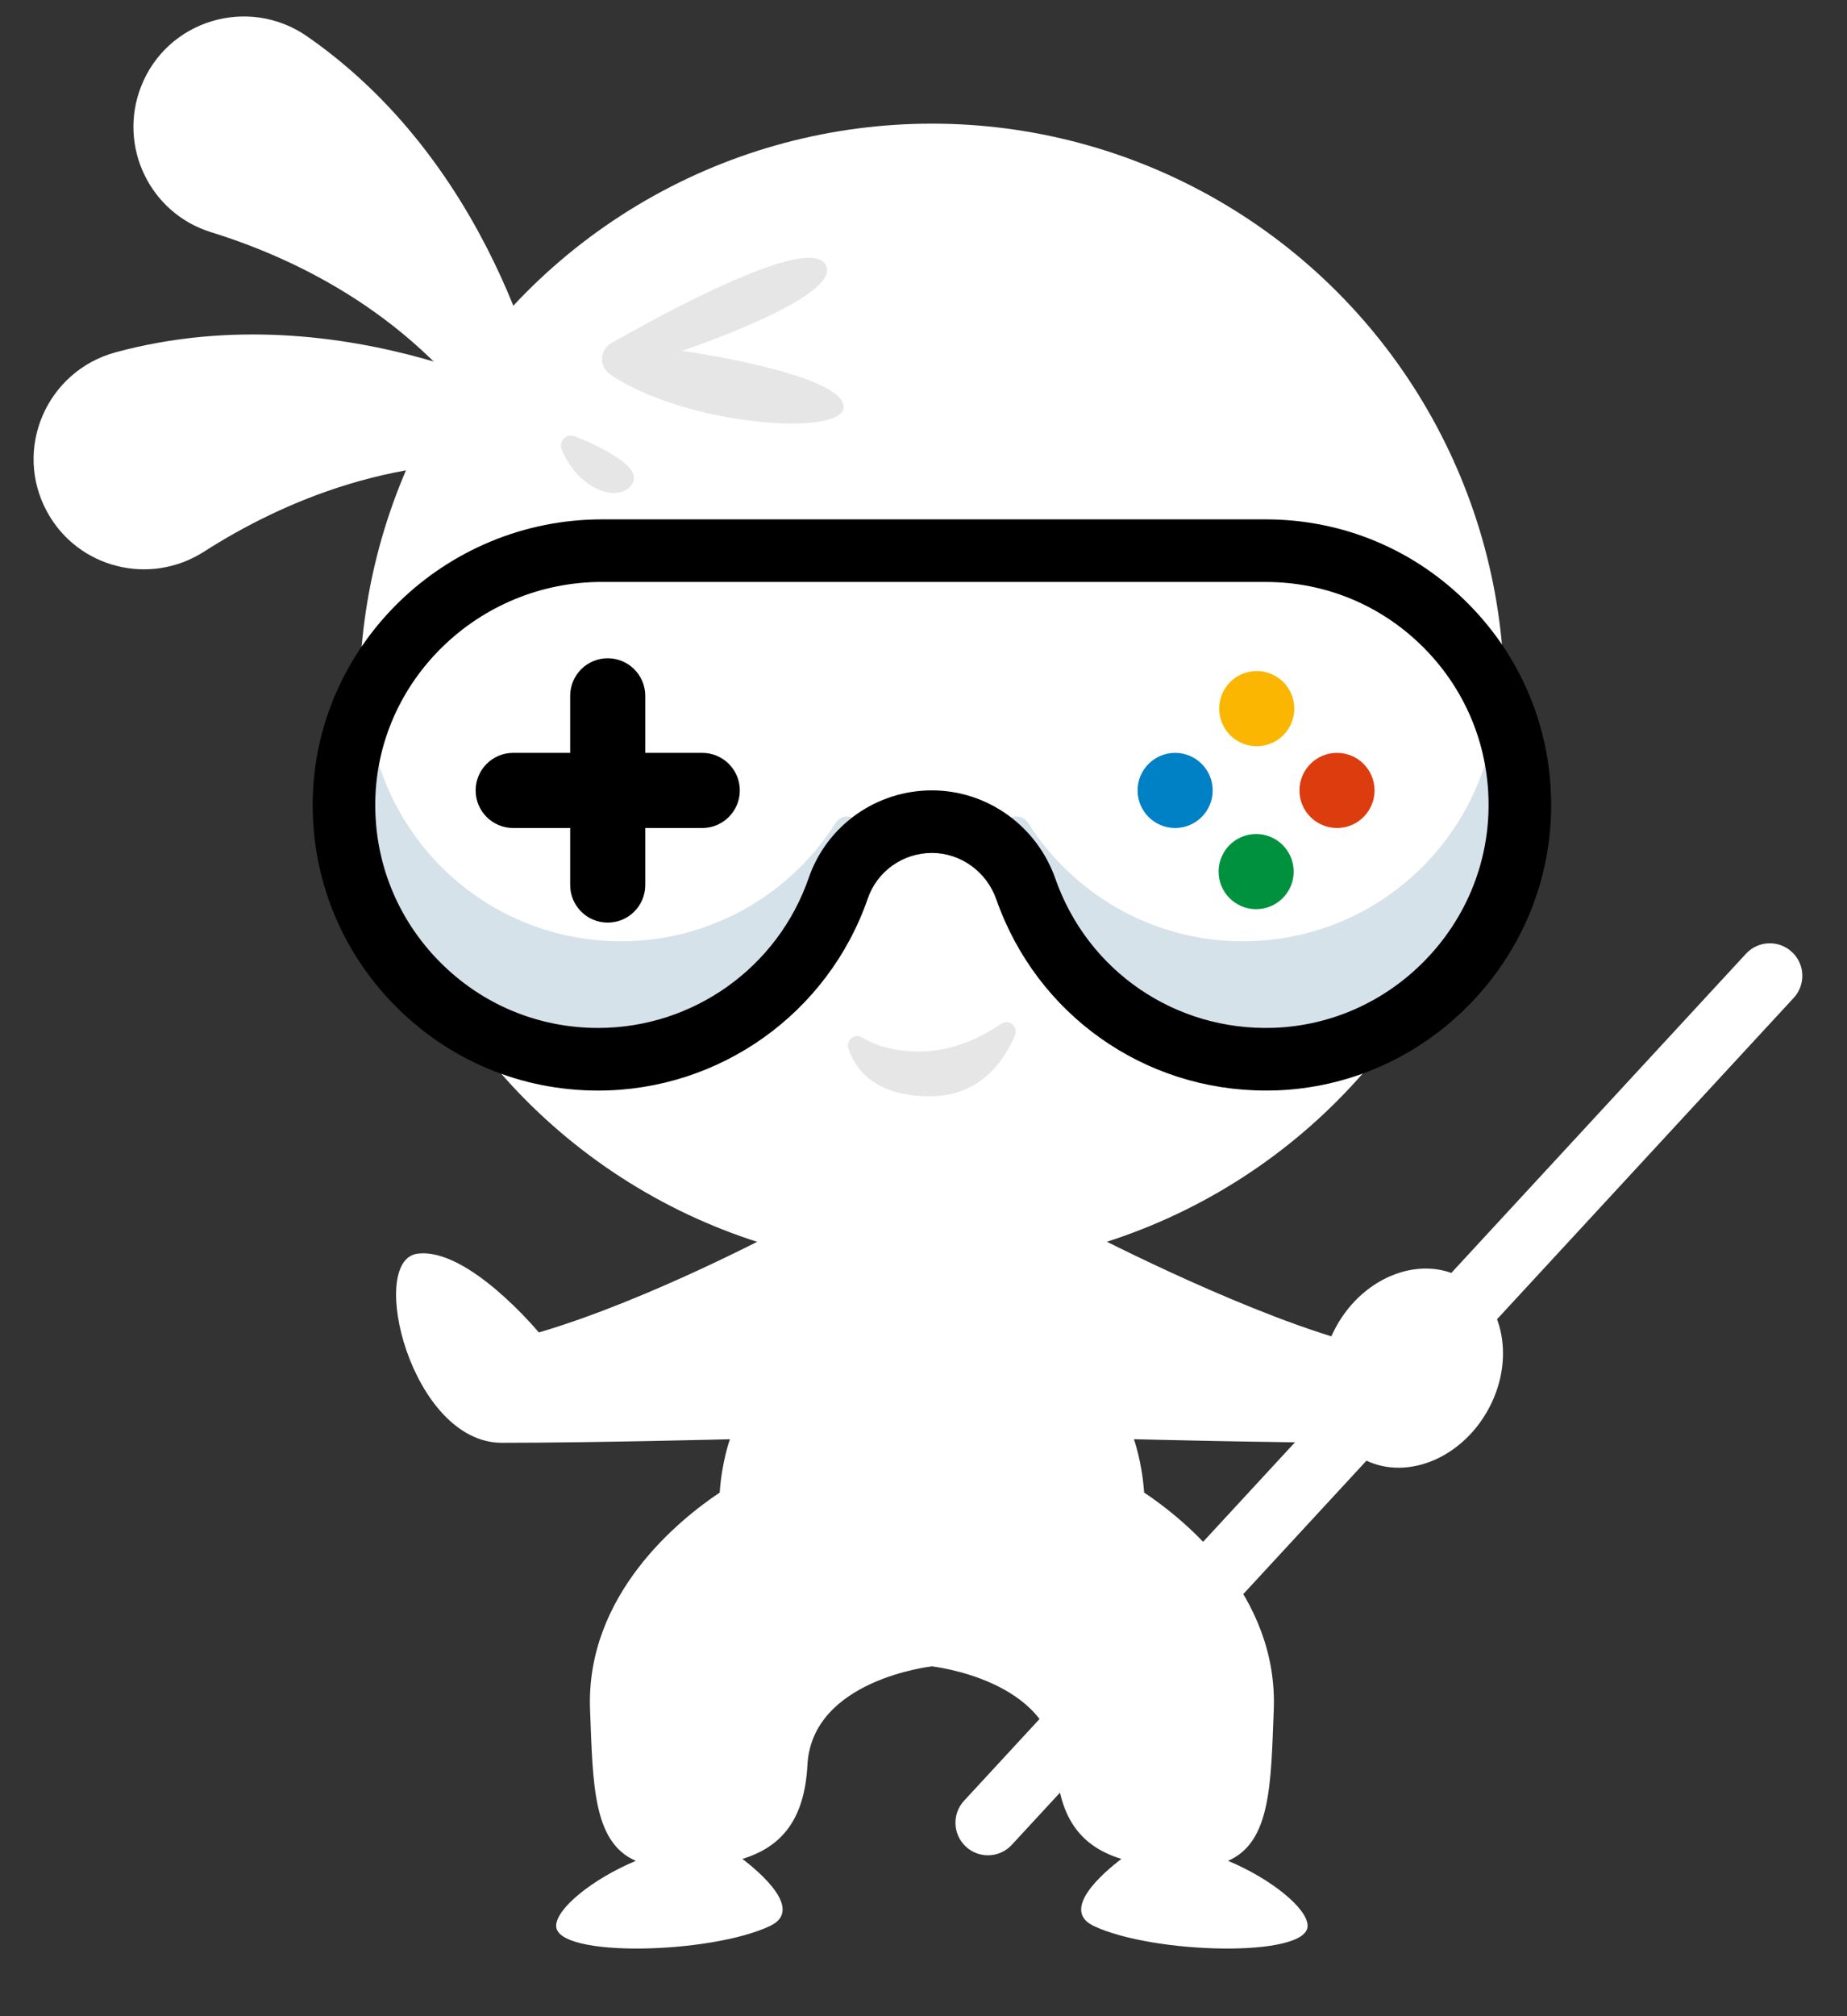 <?xml version="1.0" encoding="UTF-8" standalone="no"?>
<svg
   width="110"
   height="120"
   version="1.1"
   id="svg1"
   sodipodi:docname="logo-mobile-white.svg"
   inkscape:version="1.4 (86a8ad7, 2024-10-11)"
   xmlns:inkscape="http://www.inkscape.org/namespaces/inkscape"
   xmlns:sodipodi="http://sodipodi.sourceforge.net/DTD/sodipodi-0.dtd"
   xmlns="http://www.w3.org/2000/svg"
   xmlns:svg="http://www.w3.org/2000/svg">
  <rect width="100%" height="100%" fill="#333333" stroke="none"/>
  <defs
     id="defs1" />
  <sodipodi:namedview
     id="namedview1"
     pagecolor="#ffffff"
     bordercolor="#000000"
     borderopacity="0.25"
     inkscape:showpageshadow="2"
     inkscape:pageopacity="0.0"
     inkscape:pagecheckerboard="0"
     inkscape:deskcolor="#d1d1d1"
     showgrid="false"
     inkscape:zoom="6.525"
     inkscape:cx="54.942529"
     inkscape:cy="60"
     inkscape:window-width="1920"
     inkscape:window-height="1001"
     inkscape:window-x="-9"
     inkscape:window-y="-9"
     inkscape:window-maximized="1"
     inkscape:current-layer="svg_1" />
  <g
     class="layer"
     id="g1">
    <title
       id="title1">Layer 1</title>
    <g
       id="svg_2">
      <svg
         enable-background="new 0 0 968.36 1206.31"
         height="115"
         id="svg_1"
         preserveAspectRatio="xMinYMin"
         version="1.1"
         viewBox="238.837 328.869 489.966 534.87"
         width="105.34"
         x="2"
         xml:space="preserve"
         y="0.98">
    <circle
   cx="487.68"
   cy="517.1"
   id="svg_5"
   r="158.56"
   style="fill:#ffffff" />
    <path
   d="m384.38,438.43c0,0 -58.77,-33.94 -122.81,-16.59c-19.16,5.19 -28.5,26.84 -18.95,44.24l0,0c8.54,15.57 28.46,20.53 43.41,10.96c21.39,-13.69 54.54,-28.37 94.2,-23.74l4.15,-14.87z"
   id="svg_6"
   style="fill:#ffffff" />
    <path
   d="m381.02,439.01c0,0 -11.89,-66.82 -66.4,-104.63c-16.31,-11.31 -38.89,-4.51 -46.05,13.99l0,0c-6.39,16.49 2.5,34.97 19.4,40.21c24.27,7.52 56.95,23.43 79.01,56.83l14.04,-6.4z"
   id="svg_7"
   style="fill:#ffffff" />
    <path
   class="st0"
   d="m398.5,427.89c-3.08,-2.12 -2.89,-6.74 0.36,-8.59c15.12,-8.6 53.2,-29.2 59.02,-22.21c7.3,8.76 -39.41,24.33 -39.41,24.33s44.76,6.33 44.76,15.57c0.01,8.35 -43.99,5.19 -64.73,-9.1z"
   fill="#303239"
   id="svg_8"
   style="fill:#e6e6e6" />
    <path
   class="st0"
   d="m385.12,448.72c-0.93,-2.28 1.37,-4.56 3.66,-3.64c7.14,2.89 18.77,8.46 15.95,13.08c-3.49,5.71 -14.99,1.92 -19.61,-9.44z"
   fill="#303239"
   id="svg_9"
   style="fill:#e6e6e6" />
    <path
   class="st0"
   d="m510.71,610.87c1,-2.36 -1.72,-4.57 -3.83,-3.13c-5.06,3.46 -12.79,7.44 -21.78,7.64c-8.03,0.18 -13.41,-1.82 -16.79,-3.88c-2.03,-1.24 -4.49,0.78 -3.75,3.05c1.93,5.91 7.42,13.31 22.84,13.24c13.57,-0.06 20.21,-9.6 23.31,-16.92z"
   fill="#303239"
   id="svg_10"
   style="fill:#e6e6e6" />
    <path
   class="st1"
   d="m580.14,476.75l-183.87,0c-38.69,0 -70.94,30.78 -71.44,69.46c-0.51,39.31 31.2,71.33 70.39,71.33c30.82,0 56.99,-19.8 66.53,-47.38c3.82,-11.04 14.26,-18.4 25.93,-18.4l0,0c11.78,0 22.13,7.55 26.03,18.67c9.86,28.13 37.06,48.1 68.79,47.07c37.31,-1.22 67.48,-31.96 68.04,-69.28c0.58,-39.37 -31.16,-71.47 -70.4,-71.47z"
   fill="#FFFFFF"
   id="svg_11"
   style="fill:#ffffff" />
    <path
   class="st2"
   d="m394.12,584.5c-33.01,-3.49 -58.25,-29.28 -62.38,-60.81c-1.82,5.13 -3.09,10.54 -3.69,16.19c-4.09,38.66 23.94,73.32 62.6,77.41c38.66,4.09 73.32,-23.94 77.42,-62.6c0.01,-0.06 0.01,-0.11 0.02,-0.17c0.42,-4.02 -4.92,-5.78 -7.08,-2.37c-13.89,21.9 -39.37,35.27 -66.89,32.35z"
   fill="#D6E2EA"
   id="svg_12" />
    <path
   class="st2"
   d="m581.24,584.5c33.01,-3.49 58.25,-29.28 62.38,-60.81c1.82,5.13 3.09,10.54 3.69,16.19c4.09,38.66 -23.94,73.32 -62.6,77.41c-38.66,4.09 -73.32,-23.94 -77.42,-62.6c-0.01,-0.06 -0.01,-0.11 -0.02,-0.17c-0.42,-4.02 4.92,-5.78 7.08,-2.37c13.89,21.9 39.37,35.27 66.89,32.35z"
   fill="#D6E2EA"
   id="svg_13" />
    <path
   d="m434.47,543.13l0,0c0,5.74 -4.66,10.4 -10.4,10.4l-52.38,0c-5.74,0 -10.4,-4.66 -10.4,-10.4l0,0c0,-5.74 4.66,-10.4 10.4,-10.4l52.38,0c5.74,0 10.4,4.66 10.4,10.4z"
   id="svg_14" />
    <ellipse
   class="st3"
   cx="577.48"
   cy="520.71"
   fill="#FAB600"
   id="svg_15"
   rx="10.4"
   ry="10.4"
   transform="matrix(0.371 -0.929 0.929 0.371 -120.317 863.777)" />
    <circle
   class="st4"
   cx="555.06"
   cy="543.13"
   fill="#0080C5"
   id="svg_16"
   r="10.4" />
    <circle
   class="st5"
   cx="599.9"
   cy="543.13"
   fill="#DD3C0F"
   id="svg_17"
   r="10.4" />
    <ellipse
   class="st6"
   cx="577.48"
   cy="565.55"
   fill="#00913E"
   id="svg_18"
   rx="10.4"
   ry="10.4"
   transform="matrix(0.996 -0.09 0.09 0.996 -48.57 54.285)" />
    <path
   d="m397.88,579.72l0,0c-5.74,0 -10.4,-4.66 -10.4,-10.4l0,-52.38c0,-5.74 4.66,-10.4 10.4,-10.4l0,0c5.74,0 10.4,4.66 10.4,10.4l0,52.38c0,5.75 -4.66,10.4 -10.4,10.4z"
   id="svg_19" />
    <path
   d="m580.14,626.21c-33.66,0 -63.42,-20.99 -74.61,-52.9c-2.7,-7.7 -9.87,-12.87 -17.85,-12.87c-8.01,0 -15.14,5.05 -17.74,12.57c-11.01,31.83 -41.03,53.21 -74.72,53.21c-21.31,0 -41.3,-8.35 -56.27,-23.52c-14.97,-15.17 -23.06,-35.26 -22.79,-56.59c0.56,-43.02 36.49,-78.02 80.11,-78.02l183.88,0c21.34,0 41.35,8.37 56.33,23.58c14.98,15.2 23.05,35.34 22.73,56.7c-0.3,20.29 -8.37,39.51 -22.72,54.12c-14.35,14.62 -33.42,23.03 -53.7,23.69c-0.89,0.01 -1.78,0.03 -2.65,0.03zm-183.87,-140.8c-34.18,0 -62.34,27.32 -62.78,60.91c-0.22,16.65 6.1,32.34 17.79,44.19c11.69,11.84 27.29,18.37 43.94,18.37c26.3,0 49.75,-16.69 58.34,-41.54c5.01,-14.5 18.73,-24.23 34.12,-24.23c15.33,0 29.08,9.83 34.21,24.47c8.96,25.57 33.2,42.14 60.33,41.27c15.8,-0.52 30.68,-7.09 41.9,-18.51c11.21,-11.42 17.52,-26.42 17.76,-42.24c0.25,-16.68 -6.05,-32.4 -17.74,-44.27c-11.7,-11.87 -27.32,-18.41 -43.98,-18.41l-183.89,0l0,-0.01z"
   id="svg_20" />
    <path
   d="m569.71,839.45c11.95,-5.16 11.86,-21.41 12.67,-41.75c1.27,-31.99 -24.92,-52.88 -35.91,-60.2c-0.58,-8.54 -2.83,-14.77 -2.83,-14.77s37.97,0.99 63.16,0.99l-5.83,-28.67c-30.85,-9.05 -71.9,-30.58 -71.9,-30.58l-41.39,0l-41.39,0c0,0 -36.64,19.66 -67.49,28.71c0,0 -19.63,-23.67 -33.65,-21.8c-14.02,1.87 -1.77,52.35 23.42,52.35c25.19,0 63.16,-0.99 63.16,-0.99s-2.25,6.23 -2.83,14.77c-10.99,7.33 -37.19,28.21 -35.91,60.2c0.81,20.34 0.72,36.58 12.67,41.75c-11.83,4.94 -22.06,13.13 -22.06,18.01c0,8.88 42.84,7.82 59.28,0c9.36,-4.45 -2.74,-14.77 -7.7,-18.55c10.55,-3.22 17.21,-10.53 18.02,-25.98c1.25,-23.68 34.48,-27.32 34.48,-27.32l-0.03,-0.02c0.01,0 0.02,0 0.03,0c0.01,0 0.02,0 0.03,0l-0.03,0.02c0,0 33.23,3.64 34.48,27.32c0.81,15.45 7.47,22.77 18.02,25.98c-4.96,3.77 -17.06,14.09 -7.7,18.55c16.44,7.82 59.28,8.88 59.28,0c0.01,-4.88 -10.22,-13.08 -22.05,-18.02z"
   id="svg_21"
   style="fill:#ffffff" />
    <ellipse
   cx="620.87"
   cy="702.66"
   id="svg_22"
   rx="28.6"
   ry="23.99"
   transform="matrix(0.489 -0.872 0.872 0.489 -295.607 900.857)"
   style="fill:#ffffff" />
    <path
   d="m503.2,837.92c-2.18,0 -4.37,-0.79 -6.1,-2.39c-3.65,-3.37 -3.88,-9.07 -0.5,-12.72l216.59,-234.47c3.38,-3.65 9.07,-3.88 12.72,-0.5c3.65,3.37 3.88,9.07 0.5,12.72l-216.6,234.47c-1.77,1.92 -4.19,2.89 -6.61,2.89z"
   id="svg_23"
   style="fill:#ffffff" />
   </svg>
    </g>
  </g>
</svg>
